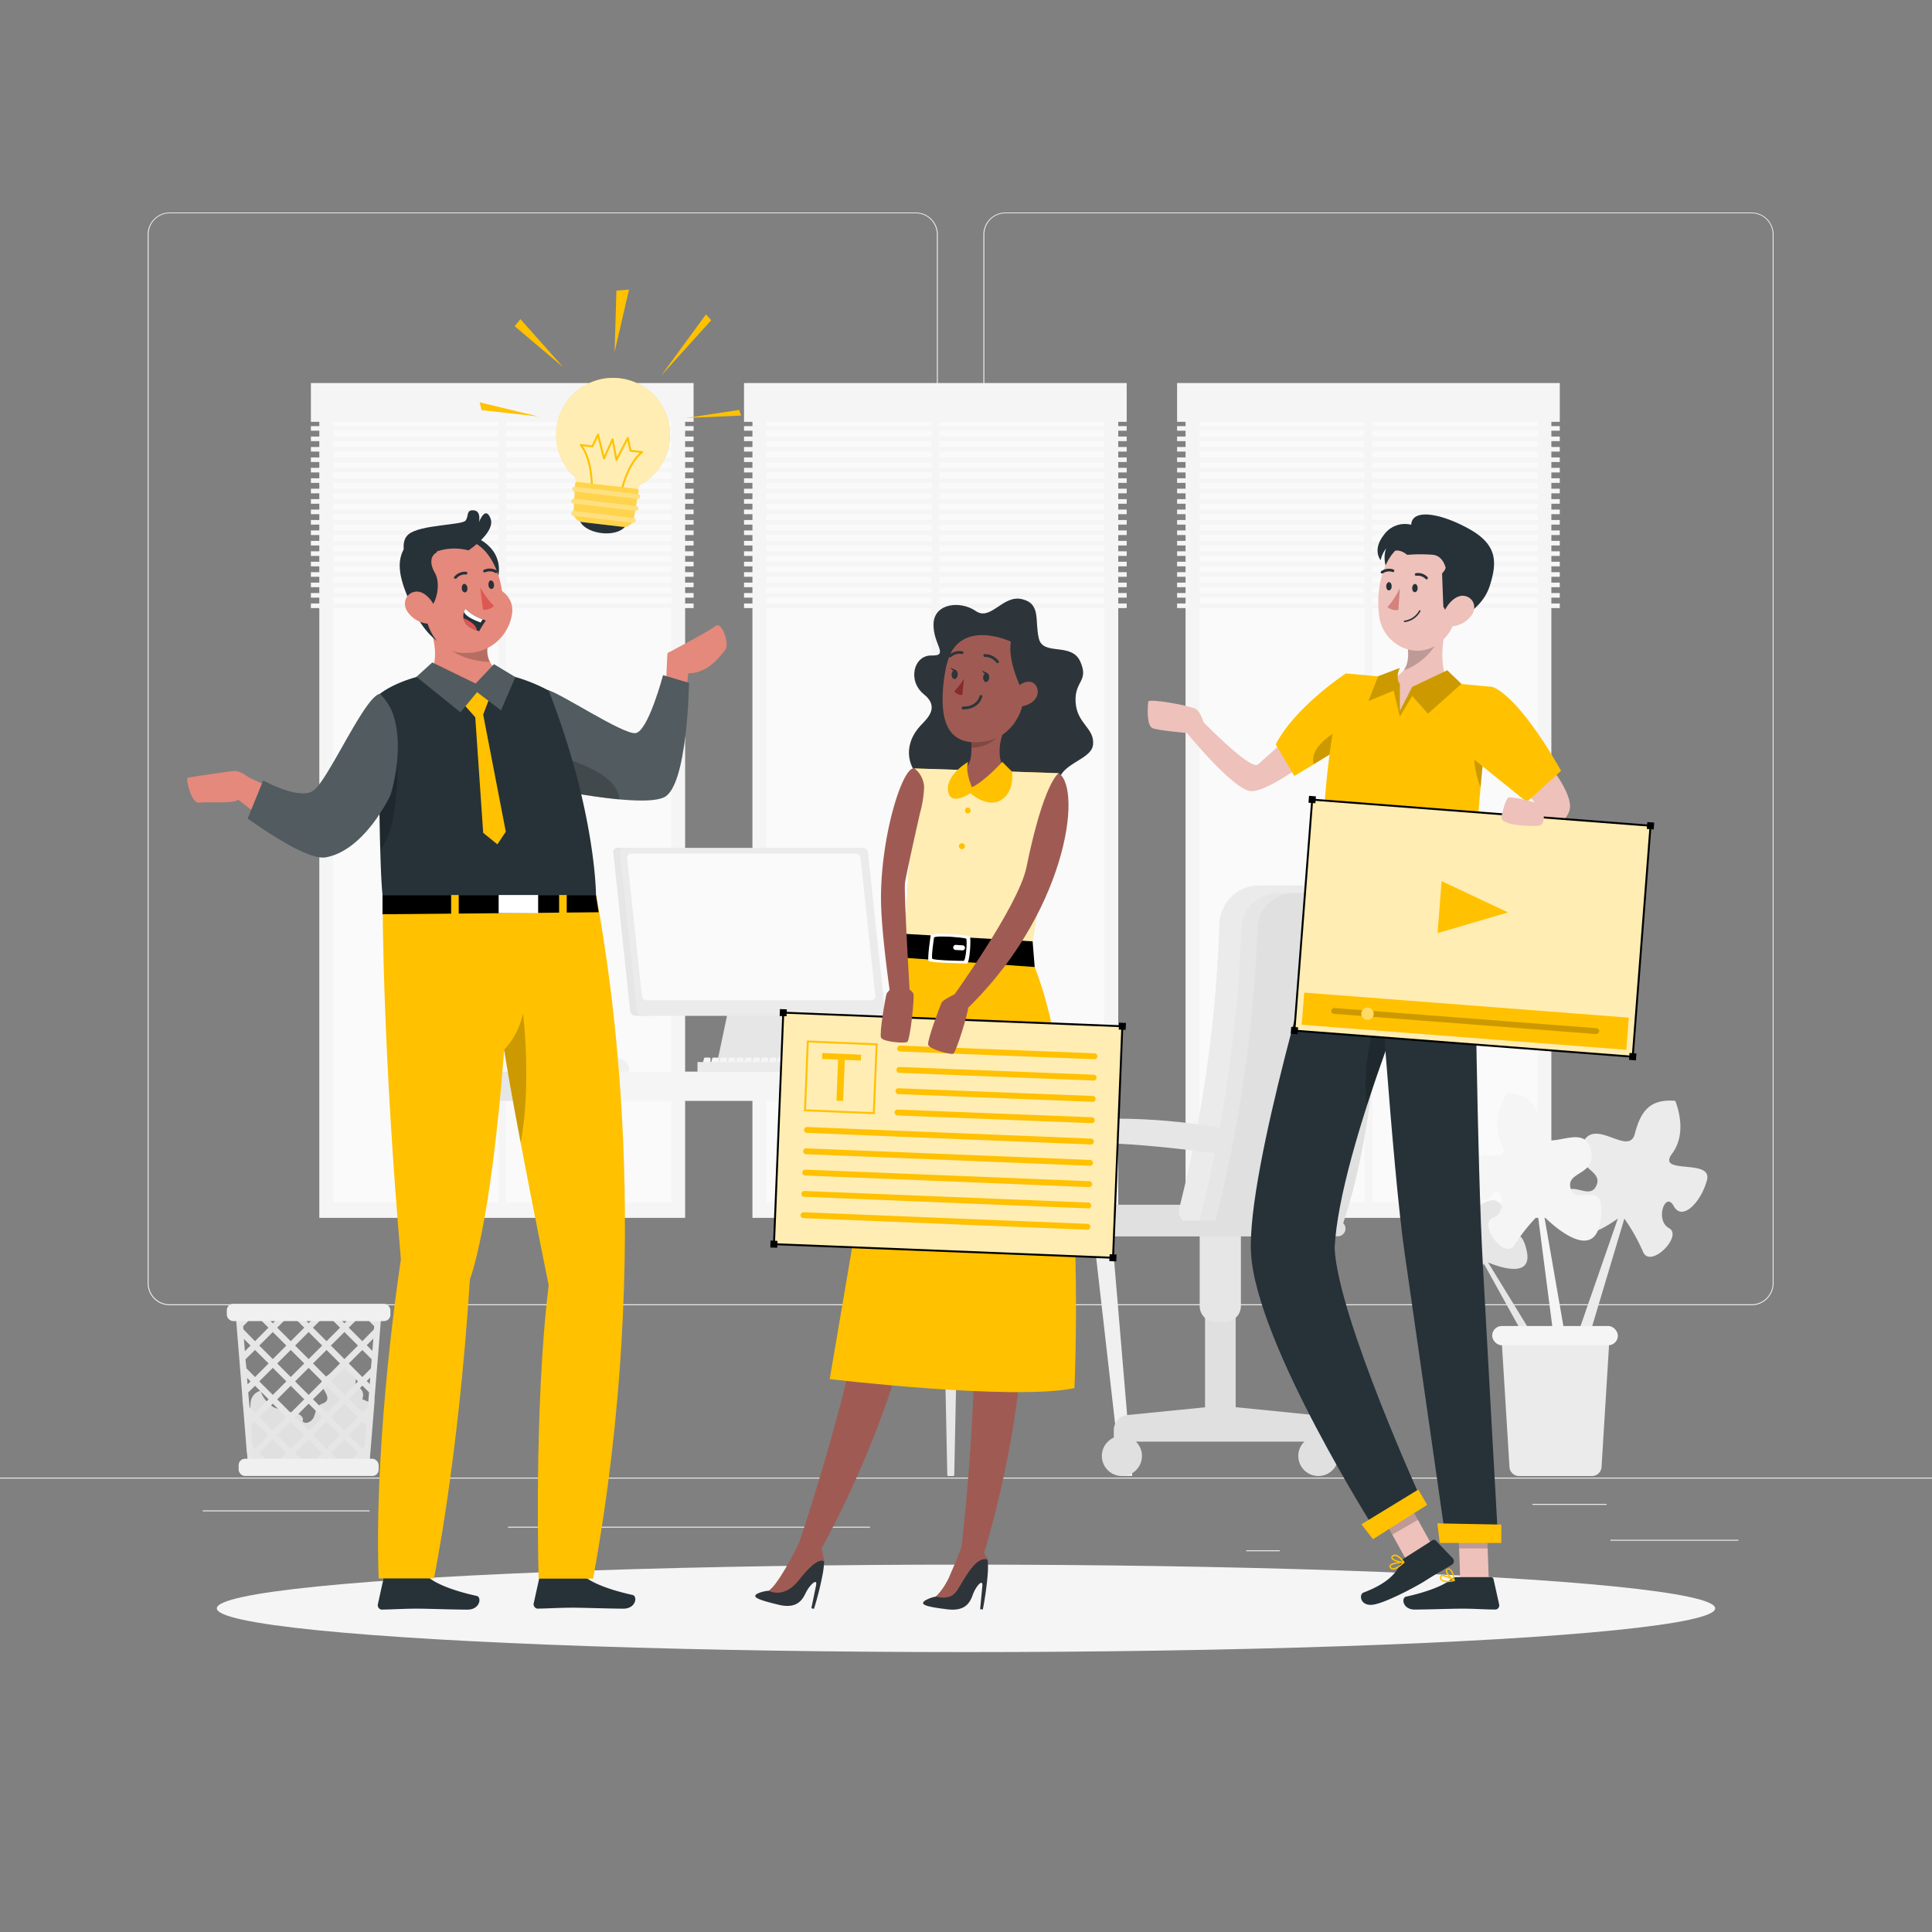 <svg xmlns="http://www.w3.org/2000/svg" viewBox="0 0 500 500"><rect x="0" y="0" width="500" height="500" fill="#808080" stroke="none"/><g id="freepik--background-complete--inject-180"><rect y="382.4" width="500" height="0.25" style="fill:#ebebeb"></rect><rect x="416.78" y="398.49" width="33.12" height="0.25" style="fill:#ebebeb"></rect><rect x="322.53" y="401.21" width="8.69" height="0.25" style="fill:#ebebeb"></rect><rect x="396.59" y="389.21" width="19.19" height="0.25" style="fill:#ebebeb"></rect><rect x="52.46" y="390.89" width="43.19" height="0.25" style="fill:#ebebeb"></rect><rect x="104.56" y="390.89" width="6.33" height="0.25" style="fill:#ebebeb"></rect><rect x="131.47" y="395.11" width="93.68" height="0.25" style="fill:#ebebeb"></rect><path d="M237,337.8H43.91a5.71,5.71,0,0,1-5.7-5.71V60.66A5.71,5.71,0,0,1,43.91,55H237a5.71,5.71,0,0,1,5.71,5.71V332.09A5.71,5.71,0,0,1,237,337.8ZM43.91,55.2a5.46,5.46,0,0,0-5.45,5.46V332.09a5.46,5.46,0,0,0,5.45,5.46H237a5.47,5.47,0,0,0,5.46-5.46V60.66A5.47,5.47,0,0,0,237,55.2Z" style="fill:#ebebeb"></path><path d="M453.31,337.8H260.21a5.72,5.72,0,0,1-5.71-5.71V60.66A5.72,5.72,0,0,1,260.21,55h193.1A5.71,5.71,0,0,1,459,60.66V332.09A5.71,5.71,0,0,1,453.31,337.8ZM260.21,55.2a5.47,5.47,0,0,0-5.46,5.46V332.09a5.47,5.47,0,0,0,5.46,5.46h193.1a5.47,5.47,0,0,0,5.46-5.46V60.66a5.47,5.47,0,0,0-5.46-5.46Z" style="fill:#ebebeb"></path><rect x="82.64" y="101.91" width="94.67" height="213.27" style="fill:#f5f5f5"></rect><rect x="27.34" y="164.78" width="205.27" height="87.53" transform="translate(338.53 78.56) rotate(90)" style="fill:#fafafa"></rect><rect x="128.97" y="104.88" width="2.01" height="208.3" style="fill:#f5f5f5"></rect><rect x="80.46" y="99.13" width="99.04" height="10.04" style="fill:#f5f5f5"></rect><rect x="80.46" y="110.28" width="99.04" height="1.19" style="fill:#f5f5f5"></rect><rect x="80.46" y="112.98" width="99.04" height="1.19" style="fill:#f5f5f5"></rect><rect x="80.46" y="115.68" width="99.04" height="1.19" style="fill:#f5f5f5"></rect><rect x="80.46" y="118.38" width="99.04" height="1.19" style="fill:#f5f5f5"></rect><rect x="80.46" y="121.08" width="99.04" height="1.19" style="fill:#f5f5f5"></rect><rect x="80.46" y="123.78" width="99.04" height="1.19" style="fill:#f5f5f5"></rect><rect x="80.46" y="126.48" width="99.04" height="1.19" style="fill:#f5f5f5"></rect><rect x="80.46" y="129.18" width="99.04" height="1.19" style="fill:#f5f5f5"></rect><rect x="80.46" y="131.88" width="99.04" height="1.19" style="fill:#f5f5f5"></rect><rect x="80.46" y="134.58" width="99.04" height="1.19" style="fill:#f5f5f5"></rect><rect x="80.46" y="137.28" width="99.04" height="1.19" style="fill:#f5f5f5"></rect><rect x="80.46" y="139.98" width="99.04" height="1.19" style="fill:#f5f5f5"></rect><rect x="80.46" y="142.68" width="99.04" height="1.19" style="fill:#f5f5f5"></rect><rect x="80.46" y="145.38" width="99.04" height="1.19" style="fill:#f5f5f5"></rect><rect x="80.46" y="148.08" width="99.04" height="1.19" style="fill:#f5f5f5"></rect><rect x="80.46" y="150.78" width="99.04" height="1.19" style="fill:#f5f5f5"></rect><rect x="80.46" y="153.48" width="99.04" height="1.19" style="fill:#f5f5f5"></rect><rect x="80.46" y="156.18" width="99.04" height="1.19" style="fill:#f5f5f5"></rect><rect x="194.73" y="101.91" width="94.67" height="213.27" style="fill:#f5f5f5"></rect><rect x="139.43" y="164.78" width="205.27" height="87.53" transform="translate(450.61 -33.52) rotate(90)" style="fill:#fafafa"></rect><rect x="241.06" y="104.88" width="2.01" height="208.3" style="fill:#f5f5f5"></rect><rect x="192.55" y="99.13" width="99.04" height="10.04" style="fill:#f5f5f5"></rect><rect x="192.55" y="110.28" width="99.04" height="1.19" style="fill:#f5f5f5"></rect><rect x="192.55" y="112.98" width="99.04" height="1.19" style="fill:#f5f5f5"></rect><rect x="192.55" y="115.68" width="99.04" height="1.19" style="fill:#f5f5f5"></rect><rect x="192.55" y="118.38" width="99.04" height="1.19" style="fill:#f5f5f5"></rect><rect x="192.55" y="121.08" width="99.04" height="1.19" style="fill:#f5f5f5"></rect><rect x="192.55" y="123.78" width="99.04" height="1.19" style="fill:#f5f5f5"></rect><rect x="192.55" y="126.48" width="99.04" height="1.19" style="fill:#f5f5f5"></rect><rect x="192.55" y="129.18" width="99.04" height="1.19" style="fill:#f5f5f5"></rect><rect x="192.55" y="131.88" width="99.04" height="1.19" style="fill:#f5f5f5"></rect><rect x="192.55" y="134.58" width="99.04" height="1.19" style="fill:#f5f5f5"></rect><rect x="192.55" y="137.28" width="99.04" height="1.19" style="fill:#f5f5f5"></rect><rect x="192.55" y="139.98" width="99.04" height="1.19" style="fill:#f5f5f5"></rect><rect x="192.55" y="142.68" width="99.04" height="1.19" style="fill:#f5f5f5"></rect><rect x="192.55" y="145.38" width="99.04" height="1.19" style="fill:#f5f5f5"></rect><rect x="192.55" y="148.08" width="99.04" height="1.19" style="fill:#f5f5f5"></rect><rect x="192.55" y="150.78" width="99.04" height="1.19" style="fill:#f5f5f5"></rect><rect x="192.55" y="153.48" width="99.04" height="1.19" style="fill:#f5f5f5"></rect><rect x="192.55" y="156.18" width="99.04" height="1.19" style="fill:#f5f5f5"></rect><rect x="306.82" y="101.91" width="94.67" height="213.27" style="fill:#f5f5f5"></rect><rect x="251.52" y="164.78" width="205.27" height="87.53" transform="translate(562.7 -145.61) rotate(90)" style="fill:#fafafa"></rect><rect x="353.15" y="104.88" width="2.01" height="208.3" style="fill:#f5f5f5"></rect><rect x="304.63" y="99.13" width="99.04" height="10.04" style="fill:#f5f5f5"></rect><rect x="304.63" y="110.28" width="99.04" height="1.19" style="fill:#f5f5f5"></rect><rect x="304.63" y="112.98" width="99.04" height="1.19" style="fill:#f5f5f5"></rect><rect x="304.63" y="115.68" width="99.04" height="1.19" style="fill:#f5f5f5"></rect><rect x="304.63" y="118.38" width="99.04" height="1.19" style="fill:#f5f5f5"></rect><rect x="304.63" y="121.08" width="99.04" height="1.19" style="fill:#f5f5f5"></rect><rect x="304.63" y="123.78" width="99.04" height="1.19" style="fill:#f5f5f5"></rect><rect x="304.63" y="126.48" width="99.04" height="1.19" style="fill:#f5f5f5"></rect><rect x="304.63" y="129.18" width="99.04" height="1.19" style="fill:#f5f5f5"></rect><rect x="304.63" y="131.88" width="99.04" height="1.19" style="fill:#f5f5f5"></rect><rect x="304.63" y="134.58" width="99.04" height="1.19" style="fill:#f5f5f5"></rect><rect x="304.63" y="137.28" width="99.04" height="1.19" style="fill:#f5f5f5"></rect><rect x="304.63" y="139.98" width="99.04" height="1.19" style="fill:#f5f5f5"></rect><rect x="304.63" y="142.68" width="99.04" height="1.19" style="fill:#f5f5f5"></rect><rect x="304.63" y="145.38" width="99.04" height="1.19" style="fill:#f5f5f5"></rect><rect x="304.63" y="148.08" width="99.04" height="1.19" style="fill:#f5f5f5"></rect><rect x="304.63" y="150.78" width="99.04" height="1.19" style="fill:#f5f5f5"></rect><rect x="304.63" y="153.48" width="99.04" height="1.19" style="fill:#f5f5f5"></rect><rect x="304.63" y="156.18" width="99.04" height="1.19" style="fill:#f5f5f5"></rect><path d="M150.31,277.42h12.47v-.83c0-1.63-1.83-2.93-4-2.84l-4.88.2c-2,.08-3.59,1.33-3.59,2.84Z" style="fill:#f0f0f0"></path><path d="M185,277.84h16.49l2.63-23a1.62,1.62,0,0,0-1.62-1.54H191.45a1.62,1.62,0,0,0-1.61,1.54Z" style="fill:#e6e6e6"></path><path d="M159.82,219.4h4.12l4.63,43.5h-4.12a1.42,1.42,0,0,1-1.37-1.24l-4.36-41A1.09,1.09,0,0,1,159.82,219.4Z" style="fill:#e6e6e6"></path><path d="M166.19,262.9h61.72a1.09,1.09,0,0,0,1.1-1.24l-4.36-41a1.43,1.43,0,0,0-1.37-1.24H161.56a1.09,1.09,0,0,0-1.1,1.24l4.36,41A1.42,1.42,0,0,0,166.19,262.9Z" style="fill:#ebebeb"></path><path d="M167.34,258.88h58.2a1,1,0,0,0,1-1.08L222.7,222a1.24,1.24,0,0,0-1.19-1.08h-58.2a1,1,0,0,0-1,1.08l3.81,35.79A1.23,1.23,0,0,0,167.34,258.88Z" style="fill:#fafafa"></path><rect x="183.49" y="276.05" width="22.08" height="1.79" rx="0.88" transform="translate(389.05 553.9) rotate(180)" style="fill:#e6e6e6"></rect><rect x="105.41" y="277.32" width="50.24" height="7.58" transform="translate(261.07 562.23) rotate(180)" style="fill:#e6e6e6"></rect><path d="M245.42,382h1.25a.3.3,0,0,0,.29-.29l2-96.79h-5.8l2,96.79A.29.29,0,0,0,245.42,382Z" style="fill:#e6e6e6"></path><polygon points="290.13 381.98 293.03 381.98 284.85 284.9 279.06 284.9 290.13 381.98" style="fill:#f0f0f0"></polygon><polygon points="103.45 381.98 103.45 381.98 114.56 284.9 108.76 284.9 100.58 381.98 103.45 381.98" style="fill:#e6e6e6"></polygon><rect x="141.32" y="277.32" width="146.88" height="7.58" transform="translate(429.53 562.23) rotate(180)" style="fill:#f5f5f5"></rect><polygon points="145.91 381.98 149.24 381.98 149.24 381.98 150.47 284.9 144.68 284.9 145.91 381.98" style="fill:#f0f0f0"></polygon><path d="M211.83,276h1.54a.29.29,0,0,0,.29-.29V274a.29.29,0,0,0-.29-.29h-1.11a.29.29,0,0,0-.28.22l-.44,1.62A.3.3,0,0,0,211.83,276Z" style="fill:#f5f5f5"></path><path d="M209.7,276h1.54a.29.29,0,0,0,.29-.29V274a.29.29,0,0,0-.29-.29h-1.1a.3.3,0,0,0-.29.22l-.43,1.62A.29.29,0,0,0,209.7,276Z" style="fill:#f5f5f5"></path><path d="M207.57,276h1.54a.29.29,0,0,0,.3-.29V274a.29.29,0,0,0-.3-.29H208a.31.31,0,0,0-.29.22l-.43,1.62A.29.29,0,0,0,207.57,276Z" style="fill:#f5f5f5"></path><path d="M205.45,276H207a.29.29,0,0,0,.29-.29V274a.29.29,0,0,0-.29-.29h-1.11a.29.29,0,0,0-.28.22l-.44,1.62A.29.29,0,0,0,205.45,276Z" style="fill:#f5f5f5"></path><path d="M203.32,276h1.54a.29.29,0,0,0,.29-.29V274a.29.29,0,0,0-.29-.29h-1.11a.3.3,0,0,0-.28.22l-.43,1.62A.29.29,0,0,0,203.32,276Z" style="fill:#f5f5f5"></path><path d="M201.19,276h1.54a.29.29,0,0,0,.3-.29V274a.29.29,0,0,0-.3-.29h-1.1a.3.3,0,0,0-.29.22l-.43,1.62A.29.29,0,0,0,201.19,276Z" style="fill:#f5f5f5"></path><path d="M199.07,276h1.54a.29.29,0,0,0,.29-.29V274a.29.29,0,0,0-.29-.29H199.5a.29.29,0,0,0-.28.22l-.44,1.62A.29.29,0,0,0,199.07,276Z" style="fill:#f5f5f5"></path><path d="M196.94,276h1.54a.29.29,0,0,0,.29-.29V274a.29.29,0,0,0-.29-.29h-1.11a.29.29,0,0,0-.28.22l-.43,1.62A.29.29,0,0,0,196.94,276Z" style="fill:#f5f5f5"></path><path d="M194.81,276h1.54a.3.3,0,0,0,.3-.29V274a.3.3,0,0,0-.3-.29h-1.1a.3.3,0,0,0-.29.22l-.43,1.62A.29.29,0,0,0,194.81,276Z" style="fill:#f5f5f5"></path><path d="M192.69,276h1.53a.29.29,0,0,0,.3-.29V274a.29.29,0,0,0-.3-.29h-1.1a.29.29,0,0,0-.28.22l-.44,1.62A.29.29,0,0,0,192.69,276Z" style="fill:#f5f5f5"></path><path d="M190.56,276h1.54a.29.29,0,0,0,.29-.29V274a.29.29,0,0,0-.29-.29H191a.29.29,0,0,0-.28.22l-.44,1.62A.3.3,0,0,0,190.56,276Z" style="fill:#f5f5f5"></path><path d="M188.43,276H190a.29.29,0,0,0,.29-.29V274a.29.29,0,0,0-.29-.29h-1.1a.3.3,0,0,0-.29.22l-.43,1.62A.29.29,0,0,0,188.43,276Z" style="fill:#f5f5f5"></path><path d="M186.31,276h1.53a.29.29,0,0,0,.3-.29V274a.29.29,0,0,0-.3-.29h-1.1a.29.29,0,0,0-.28.22l-.44,1.62A.29.29,0,0,0,186.31,276Z" style="fill:#f5f5f5"></path><path d="M184.18,276h1.54a.29.29,0,0,0,.29-.29V274a.29.29,0,0,0-.29-.29h-1.11a.29.29,0,0,0-.28.22l-.44,1.62A.3.3,0,0,0,184.18,276Z" style="fill:#f5f5f5"></path><path d="M182.05,276h1.54a.29.29,0,0,0,.29-.29V274a.29.29,0,0,0-.29-.29h-1.1a.3.3,0,0,0-.29.22l-.43,1.62A.29.29,0,0,0,182.05,276Z" style="fill:#f5f5f5"></path><rect x="180.5" y="274.85" width="34.41" height="2.56" transform="translate(395.42 552.27) rotate(180)" style="fill:#ebebeb"></rect><path d="M279.36,311.84h62.46a0,0,0,0,1,0,0V315a5,5,0,0,1-5,5H284.36a5,5,0,0,1-5-5v-3.12A0,0,0,0,1,279.36,311.84Z" transform="translate(621.18 631.79) rotate(180)" style="fill:#e0e0e0"></path><path d="M339.79,366.18l-20-2V336.09h-7.93v28.12l-20.09,2a3.9,3.9,0,0,0-3.52,3.88v3H343.3v-3A3.9,3.9,0,0,0,339.79,366.18Z" style="fill:#e0e0e0"></path><path d="M295.54,376.79a5.19,5.19,0,1,1-5.19-5.18A5.19,5.19,0,0,1,295.54,376.79Z" style="fill:#e0e0e0"></path><path d="M336,376.79a5.19,5.19,0,1,0,5.19-5.18A5.19,5.19,0,0,0,336,376.79Z" style="fill:#e0e0e0"></path><path d="M310.48,317.08h10.66a0,0,0,0,1,0,0V338a4.13,4.13,0,0,1-4.13,4.13h-2.4a4.13,4.13,0,0,1-4.13-4.13V317.08A0,0,0,0,1,310.48,317.08Z" style="fill:#e6e6e6"></path><path d="M305.27,312.36a345.4,345.4,0,0,0,10.31-73.31,10.29,10.29,0,0,1,10.29-9.9h18.47a10.29,10.29,0,0,1,10.3,10.25c.07,16.82-1.1,51.21-10.59,79.16l-35.14-1.3A3.9,3.9,0,0,1,305.27,312.36Z" style="fill:#ebebeb"></path><path d="M310.24,316.68a363.09,363.09,0,0,0,11.05-76.43,9.49,9.49,0,0,1,9.49-9.13h17a9.51,9.51,0,0,1,9.51,9.45c.06,15.52-1,50.33-9.77,76.11Z" style="fill:#e6e6e6"></path><path d="M317.54,292.16s-20.23-4.09-39.77-2.11S287,317.57,287,317.57h4s-15.22-16.19-14.37-20.22,39.19,1.28,39.19,1.28Z" style="fill:#e6e6e6"></path><path d="M347.55,316.68H314.4a362.82,362.82,0,0,0,11.06-76.43,9.49,9.49,0,0,1,9.49-9.13h12.86a9.5,9.5,0,0,1,9.51,9.46C357.38,256.09,356.3,290.9,347.55,316.68Z" style="fill:#e0e0e0"></path><rect x="277.13" y="315.9" width="71.08" height="4.06" rx="2" transform="translate(625.35 635.85) rotate(-180)" style="fill:#e0e0e0"></rect><path d="M93.73,362.1a2.38,2.38,0,0,0-1.91-3.42,5.15,5.15,0,0,0-1.62-5.59,1.23,1.23,0,0,0-.71-.31,1.32,1.32,0,0,0-.75.34l-4.47,3.21a2.65,2.65,0,0,0-.89.87c-.91,1.77,2.38,4,1,5.5-.39.42-1,.51-1.5.81-1.07.67-1.19,2.13-1.69,3.28s-2.22,2-2.89,1c.49-1.11-1-2.06-2.19-2.2s-2.45-.2-3.11-1.33c-1.71,1.49-5.52-2.66-5.43-4.34a3.3,3.3,0,0,0-2.66,2.73,19.35,19.35,0,0,0-.14,4.17c0,2.71-.92,5.37-.87,8.08,0,2.11.85,4.45,2.78,5.3a7.21,7.21,0,0,0,3,.4l22-.14a3.22,3.22,0,0,0,1.54-.26c1-.51,1.21-1.82,1.3-2.93q.58-7.17,1.18-14.34Z" style="fill:#e0e0e0"></path><path d="M95,338.86H60.89l.28,3.44.2,2.47.52,6.4.3,3.68.39,4.9.17,2.1,0,.63L63,365l.27,3.38.17,2.1.17,2.13.2,2.47L64,376.9l.16,2.1.08.92H95.53l.07-.92.17-2.09.16-1.89.2-2.46.17-2.13.17-2.1.27-3.39.2-2.46,0-.63.17-2.1.4-4.9.3-3.67.51-6.41.2-2.47.28-3.44Zm2,2.26h0l-.65-.66h.71Zm-.16,2.09-.07.83-3,3.06-3.51-3.5,3.14-3.14h.74ZM96,354.13l-2.23,2.24-3.51-3.51,3.51-3.49,2.42,2.42Zm-32.47-2.34h0L66,349.37l3.51,3.49L66,356.37l-2.22-2.24Zm29.11-3.56-3.51,3.5-3.5-3.5,3.5-3.5Zm-5.51-7.77h4l-2,2Zm.86,12.4-3.49,3.51L81,352.86l3.51-3.49ZM76.37,357.5l3.5-3.5,3.5,3.5-3.5,3.5Zm2.37,4.63-3.51,3.51-3.49-3.5,3.5-3.5Zm5.77-3.49,3.49,3.5-3.49,3.5L81,362.13Zm-4.64-6.91-3.5-3.5,3.5-3.5,3.5,3.5Zm-1.13,1.13-3.5,3.51-3.5-3.51,3.5-3.49Zm-8.14-1.13-3.5-3.5,3.5-3.5,3.5,3.5Zm0,2.27,3.5,3.5L70.6,361l-3.5-3.5Zm3.5,12.77-3.5,3.5-3.5-3.5,3.5-3.5Zm1.13,1.13,3.51,3.51-3.5,3.5-3.5-3.5Zm1.14-1.13,3.5-3.5,3.5,3.5-3.5,3.5Zm8.14,1.13L88,371.41l-3.49,3.5L81,371.41Zm4.63,4.64,3.51,3.5-2.27,2.27H87.91L85.64,376Zm-3.5-5.77,3.5-3.5,3.51,3.5-3.51,3.5Zm0-9.27,3.5-3.5,3.51,3.5L89.14,361ZM88,343.6l-3.49,3.5L81,343.6l3.14-3.14h.74Zm-8.13-1.14-2-2h4Zm-1.13,1.14-3.5,3.5-3.5-3.5,3.13-3.14h.74Zm-6.14-3.14-2,2-2-2Zm-6.27,0,3.14,3.14L66,347.1l-3-3.06-.07-.83,2.75-2.75Zm-3,0-.65.65h0l0-.65Zm-.21,6.05,1.71,1.72-1.46,1.46Zm.95,11.75-.13-1.66h0l.89.9-.76.76Zm.17,2.11L66,358.64l3.51,3.5L66,365.64l-1.41-1.42Zm.52,6.48v-.16l.08.08-.07.08Zm.61,7.46-.44-5.37,1-1,3.51,3.51L66,374.9l-.59-.59Zm.32,4-.06-.8.33-.34,1.14,1.14ZM67.1,376l3.5-3.5,3.5,3.5-2.27,2.27H69.36Zm7,2.27,1.14-1.14,1.14,1.14Zm4.54,0L76.37,376l3.5-3.5,3.5,3.5-2.26,2.27Zm4.73,0,1.14-1.14,1.14,1.14Zm10.68,0H92.64l1.14-1.14.33.34Zm.33-4-.6.59-3.51-3.49,3.51-3.51,1,1Zm.62-7.62,0,.16-.07-.08.09-.08Zm.2-2.47-1.42,1.42-3.51-3.5,3.51-3.5,1.73,1.73Zm.48-6-.77-.77.9-.9Zm.95-11.76-.26,3.19-1.46-1.47,1.72-1.72Z" style="fill:#e6e6e6"></path><rect x="58.7" y="337.43" width="42.34" height="4.46" rx="1.64" transform="translate(159.74 679.32) rotate(180)" style="fill:#f0f0f0"></rect><rect x="61.76" y="377.52" width="36.23" height="4.46" rx="1.64" style="fill:#f0f0f0"></rect><path d="M408.06,346l10.64-30.64S404,326.32,404.05,314.2s6.72-2.7,9-7.18-6.54-4.43-3.44-11.22,11.92,3.64,13.48-2.37,4-9.07,10.46-8.53c0,0,3.47,7.91-.79,13.62s10.52,1.14,9,6.89-6.43,10.77-8.6,6.72-4.93,3.71-1.22,5.71-4.85,10.66-6.73,6.12a47.45,47.45,0,0,0-4.83-8.58l-9.8,32.78Z" style="fill:#ebebeb"></path><path d="M397.11,346.3l-12-19.59s11.86,5.33,10-3-5.06-.86-7.32-3.61,3.85-4.05.68-8.28-7.69,4.32-9.68.4-4.17-5.67-8.53-4.33c0,0-1.2,6,2.6,9.31s-7.1,2.38-5.19,6.13,6.07,6.48,7,3.35,4,1.82,1.71,3.77,5,6.64,5.58,3.21a33.84,33.84,0,0,1,2.05-6.66l11.73,21.2Z" style="fill:#e6e6e6"></path><path d="M405.18,346.49l-5.49-31.56s12.64,13,14.47,1.17-6.12-3.71-7.64-8.44,7.08-3.28,5.13-10.39-12.19,1.65-12.75-4.46-2.5-9.49-8.84-10c0,0-4.65,7.16-1.41,13.41s-10.44-.57-9.89,5.28,4.56,11.52,7.32,7.92,4.22,4.4.28,5.76,3,11.16,5.59,7a47.22,47.22,0,0,1,6.07-7.6l4.34,33.52Z" style="fill:#f5f5f5"></path><path d="M412,382H393.14a2.5,2.5,0,0,1-2.49-2.34l-2-32.5a2.49,2.49,0,0,1,2.49-2.64H414a2.49,2.49,0,0,1,2.48,2.64l-2,32.5A2.5,2.5,0,0,1,412,382Z" style="fill:#ebebeb"></path><rect x="386.18" y="343.17" width="32.52" height="4.99" rx="2.48" style="fill:#f5f5f5"></rect></g><g id="freepik--Shadow--inject-180"><ellipse id="freepik--path--inject-180" cx="250" cy="416.24" rx="193.89" ry="11.32" style="fill:#f5f5f5"></ellipse></g><g id="freepik--light-bulb--inject-180"><path d="M173.28,114.24a14.72,14.72,0,1,0-24.42,9.26l.46,1.73,2.42.29,10.64,1.24,2.43.29.84-1.59A14.67,14.67,0,0,0,173.28,114.24Z" style="fill:#FFC100"></path><path d="M173.28,114.24a14.72,14.72,0,1,0-24.42,9.26l.46,1.73,2.42.29,10.64,1.24,2.43.29.84-1.59A14.67,14.67,0,0,0,173.28,114.24Z" style="fill:#fff;opacity:0.7"></path><path d="M160.9,126.82s1.53-6.95,5.28-9.82l-3-.35-.71-3.31L159.53,119l-1-5.33-2.22,5-1.55-6.2-1.46,3.06-3-.35c3,3.65,2.87,10.76,2.87,10.76" style="fill:none;stroke:#FFC100;stroke-linecap:round;stroke-linejoin:round;stroke-width:0.5px"></path><path d="M162.22,135.23c-.22,1.9-3.15,3.13-6.54,2.73s-6-2.26-5.73-4.17,3.15-3.12,6.54-2.73S162.44,133.32,162.22,135.23Z" style="fill:#263238"></path><path d="M161.15,136.34l-10.42-1.22a2.57,2.57,0,0,1-2.28-2.71l.41-7.22a.5.5,0,0,1,.55-.46l15.42,1.81a.49.49,0,0,1,.43.57L164,134.23A2.57,2.57,0,0,1,161.15,136.34Z" style="fill:#FFC100"></path><path d="M161.15,136.34l-10.42-1.22a2.57,2.57,0,0,1-2.28-2.71l.41-7.22a.5.5,0,0,1,.55-.46l15.42,1.81a.49.49,0,0,1,.43.57L164,134.23A2.57,2.57,0,0,1,161.15,136.34Z" style="fill:#fff;opacity:0.3"></path><path d="M148.69,127.23l16.27,1.9a.65.65,0,0,0,.15-1.29l-16.27-1.9a.65.65,0,0,0-.15,1.29Z" style="fill:#FFC100"></path><path d="M164.57,130.92l-15.92-1.86a.65.65,0,1,0-.15,1.29l15.92,1.86a.64.64,0,0,0,.72-.57A.64.64,0,0,0,164.57,130.92Z" style="fill:#FFC100"></path><path d="M163.91,134l-15.32-1.79a.65.65,0,0,0-.72.57.66.66,0,0,0,.57.73l15.32,1.79a.66.66,0,0,0,.72-.57A.67.67,0,0,0,163.91,134Z" style="fill:#FFC100"></path><g style="opacity:0.5"><path d="M148.69,127.23l16.27,1.9a.65.65,0,0,0,.15-1.29l-16.27-1.9a.65.65,0,0,0-.15,1.29Z" style="fill:#fff"></path><path d="M164.57,130.92l-15.92-1.86a.65.65,0,1,0-.15,1.29l15.92,1.86a.64.64,0,0,0,.72-.57A.64.64,0,0,0,164.57,130.92Z" style="fill:#fff"></path><path d="M163.91,134l-15.32-1.79a.65.65,0,0,0-.72.57.66.66,0,0,0,.57.73l15.32,1.79a.66.66,0,0,0,.72-.57A.67.67,0,0,0,163.91,134Z" style="fill:#fff"></path></g><polygon points="159.06 91.08 159.53 75.2 162.79 74.95 159.06 91.08" style="fill:#FFC100"></polygon><polygon points="171.07 97.26 182.71 81.36 184.06 82.88 171.07 97.26" style="fill:#FFC100"></polygon><polygon points="177.38 108.19 191.31 106.09 191.8 107.55 177.38 108.19" style="fill:#FFC100"></polygon><polygon points="145.77 95.05 134.69 82.59 133.19 84.42 145.77 95.05" style="fill:#FFC100"></polygon><polygon points="139.29 107.78 124.13 104.12 124.63 106.14 139.29 107.78" style="fill:#FFC100"></polygon></g><g id="freepik--character-3--inject-180"><g id="freepik--group--inject-180"><path d="M338.2,186.49l-12.63,11.35c-2,1.77-15.53-12.39-15.53-12.39l-3.72,3.22S319,204.4,323.7,204.74s17.76-10,17.76-10Z" style="fill:#eec1bb"></path><path d="M330.16,192.65l4.81,8.17,5-3,8.36-5.12V174.26S335.19,182.87,330.16,192.65Z" style="fill:#FFC100"></path><path d="M340,197.77l8.36-5.12v-.12c-.58-2.22-1.07-4-1.07-4S338.55,192.68,340,197.77Z" style="opacity:0.2;isolation:isolate"></path><path d="M400.08,196.8s7.09,8.48,6.17,12.64-7.15,6.5-7.15,6.5L392,215.3s6-4.31,6-5.86-4.45-5.75-4.45-5.75Z" style="fill:#eec1bb"></path><path d="M342.24,238.64l39.4,2.76a371.62,371.62,0,0,1,1.53-37.65q.33-3.62.66-6.84c1.23-11.61,2.49-19.15,2.49-19.15l-.12,0-37.89-3.48C340.41,201.27,342.24,238.64,342.24,238.64Z" style="fill:#FFC100"></path><polygon points="370.82 400.33 364.18 404.15 356.21 389.7 362.85 385.88 370.82 400.33" style="fill:#eec1bb"></polygon><path d="M363.37,403.3l7.38-4.7a.62.62,0,0,1,.8.07L376,403.3a1.1,1.1,0,0,1-.12,1.56l-.19.13c-2.57,1.58-4,2.29-7.18,4.33-2,1.25-10.34,5.75-13.43,6s-3.44-2.71-2.18-3.18c6.35-2.37,8.82-5.39,9.63-7.77A2.05,2.05,0,0,1,363.37,403.3Z" style="fill:#263238"></path><polygon points="362.85 385.88 356.21 389.7 360.32 397.15 366.97 393.33 362.85 385.88" style="opacity:0.2;isolation:isolate"></polygon><path d="M342.25,238.65s-19.69,64.23-18.49,85.65c1.3,23.49,32.88,72.9,32.88,72.9l11.9-7.52S346.24,341,345.4,323c1.23-26.08,25.37-82.29,25.37-82.29Z" style="fill:#263238"></path><path d="M361.56,256.12c-6.57,4-9.18,21.18-7.79,29.89,3.56-11,7.62-21.9,10.87-30.24A3.1,3.1,0,0,0,361.56,256.12Z" style="opacity:0.2;isolation:isolate"></path><polygon points="355.32 398.35 369.35 389.46 367.05 385.5 352.34 394.48 355.32 398.35" style="fill:#FFC100"></polygon><path d="M361.85,405.73a2.42,2.42,0,0,1-1.44.48.93.93,0,0,1-.76-.56.55.55,0,0,1,0-.58c.52-.81,3.32-.94,3.64-.94a.14.14,0,0,1,.15.1.17.17,0,0,1,0,.19A10.15,10.15,0,0,1,361.85,405.73Zm-1.71-.66a.59.59,0,0,0-.18.17.2.2,0,0,0,0,.23.6.6,0,0,0,.51.39,3.89,3.89,0,0,0,2.37-1.35A7.58,7.58,0,0,0,360.14,405.07Z" style="fill:#FFC100"></path><path d="M363.39,404.46h-.09c-.87.09-3-.44-3.22-1.21a.6.6,0,0,1,.27-.69,1,1,0,0,1,.76-.23c1.1.1,2.29,1.78,2.33,1.88a.15.15,0,0,1,0,.18A.18.18,0,0,1,363.39,404.46Zm-2.77-1.65-.06.05c-.19.15-.15.24-.14.29.15.45,1.58.94,2.52,1-.38-.47-1.19-1.37-1.88-1.43a.67.67,0,0,0-.44.1Z" style="fill:#FFC100"></path><polygon points="385.3 409.02 377.91 409.02 377.3 391.91 384.7 391.91 385.3 409.02" style="fill:#eec1bb"></polygon><path d="M376.89,408.16h9a.67.67,0,0,1,.63.51l1.46,6.58a1.09,1.09,0,0,1-.84,1.29,1,1,0,0,1-.24,0c-2.91,0-5-.22-8.67-.22-2.24,0-9,.23-12.12.23s-3.5-3.06-2.23-3.34c5.69-1.24,10-3,11.8-4.6A1.83,1.83,0,0,1,376.89,408.16Z" style="fill:#263238"></path><polygon points="384.7 391.92 377.3 391.92 377.62 400.74 385.01 400.74 384.7 391.92" style="opacity:0.2;isolation:isolate"></polygon><path d="M375.36,177.1c-1.6,1.45-9.89,2.39-9.89,2.39l-3.19,4.81-1.51-6.85s-2.75-.65-2.17-1.51a6.84,6.84,0,0,0,4.68-2.48c1.4-1.91,1.3-4.58.85-7.18,0,0,0-.07,0-.1h0l6.45-4.76,4.44-3.3C373.58,163.44,371.83,173.24,375.36,177.1Z" style="fill:#eec1bb"></path><path d="M373.2,162.7c-1.37,6.25-7,9.88-9.92,10.76,1.4-1.91,1.3-4.58.85-7.18a.37.37,0,0,0,0-.11l6.45-4.76C370.72,162.38,373.4,161.74,373.2,162.7Z" style="opacity:0.2;isolation:isolate"></path><path d="M356.22,239.62s4.18,63.26,7.3,84.68c3.41,23.49,10.71,74.73,10.71,74.73h13.51s-2.76-49-4-72.13c-1.47-26.31-2.06-85.5-2.06-85.5Z" style="fill:#263238"></path><polygon points="372.6 399.32 388.54 399.32 388.54 394.56 372 394.25 372.6 399.32" style="fill:#FFC100"></polygon><path d="M365.22,135.81a6.64,6.64,0,0,0-7.07,2.62c-3.11,3.94-.83,6.56-.83,6.56a6.92,6.92,0,0,1,1.43-3.06s-1.82,4,2.12,8.73,15.54,10.15,15.54,10.15,7.06-2.77,9.1-9.08,2-10.8-5.39-14.89S365.42,131.57,365.22,135.81Z" style="fill:#263238"></path><path d="M378.1,151c-.83,6.43-1.09,10.53-3.88,13.79A10.94,10.94,0,0,1,373,166c-5.94,5.26-14.71,1.28-16-6.13a23.65,23.65,0,0,1-.3-4.07c0-6.31,2.31-13.82,8.29-15.78a10,10,0,0,1,13.08,11Z" style="fill:#eec1bb"></path><path d="M366.88,152.26c0,.59-.38,1.05-.78,1s-.67-.54-.63-1.13.4-1.05.78-1S366.92,151.65,366.88,152.26Z" style="fill:#263238"></path><path d="M360.16,151.79c0,.59-.39,1.05-.78,1s-.66-.54-.63-1.13.4-1.05.78-1S360.2,151.22,360.16,151.79Z" style="fill:#263238"></path><path d="M362.28,152.23a21.09,21.09,0,0,1-3.2,4.88,3.47,3.47,0,0,0,2.82.74Z" style="fill:#d4827d"></path><path d="M369.32,149.94a.39.39,0,0,1-.36-.09,2.81,2.81,0,0,0-2.38-.84.34.34,0,0,1-.41-.27.35.35,0,0,1,.26-.41h0a3.46,3.46,0,0,1,3,1,.35.35,0,0,1,0,.49h0Z" style="fill:#263238"></path><path d="M363.53,161h0a5.36,5.36,0,0,0,4.08-2.81.18.18,0,0,0-.09-.24.17.17,0,0,0-.24.08h0a5.15,5.15,0,0,1-3.8,2.59.17.17,0,0,0-.16.19v0a.18.18,0,0,0,.2.16Z" style="fill:#263238"></path><path d="M357.57,148.39a.35.35,0,0,1-.19-.1.34.34,0,0,1,.09-.48h0a3.47,3.47,0,0,1,3.17-.42.36.36,0,0,1,.18.46h0a.36.36,0,0,1-.46.18h0a2.81,2.81,0,0,0-2.5.37A.39.39,0,0,1,357.57,148.39Z" style="fill:#263238"></path><path d="M360.77,142.6c1.7-.56,3.41,1,3.41,1a39.71,39.71,0,0,1,6.84,0c2.23.38,2.88,2.61,3.07,3.16s-.88,1.64-.88,1.64.24,6.73.33,8.59l2.75,5A30.35,30.35,0,0,0,381.06,146c.09-9.57-18.78-9.11-18.78-9.11Z" style="fill:#263238"></path><path d="M380.83,159.26a7,7,0,0,1-4.54,2.77c-2.42.35-3.32-1.88-2.4-4,.84-1.87,3.1-4.39,5.4-3.75S382.15,157.42,380.83,159.26Z" style="fill:#eec1bb"></path><path d="M374.45,409.46a2.15,2.15,0,0,1-1.42-.38,1,1,0,0,1-.37-.93.52.52,0,0,1,.3-.49c.82-.43,3.2,1,3.47,1.21a.16.16,0,0,1,.08.17.18.18,0,0,1-.13.15A9,9,0,0,1,374.45,409.46Zm-1.1-1.53a.37.37,0,0,0-.23.05c-.05,0-.1.06-.11.2a.74.74,0,0,0,.23.63,3.52,3.52,0,0,0,2.63.13A7.18,7.18,0,0,0,373.35,407.93Z" style="fill:#FFC100"></path><path d="M376.33,409.2h-.08c-.76-.42-2.24-2-2.09-2.82a.58.58,0,0,1,.57-.46.94.94,0,0,1,.74.22c.85.7,1,2.82,1,2.93a.21.21,0,0,1-.08.16A.17.17,0,0,1,376.33,409.2Zm-1.48-3h-.09c-.22,0-.24.13-.25.18-.09.48.85,1.71,1.61,2.28a4.14,4.14,0,0,0-.88-2.31A.58.58,0,0,0,374.85,406.2Z" style="fill:#FFC100"></path><path d="M307.53,189.74s-7.53-.65-9.22-1.27-1.27-6-1.15-6.89,10.54,1,12.17,1.82,2.53,4.79,2.53,4.79Z" style="fill:#eec1bb"></path><rect x="337.15" y="210.24" width="87.82" height="59.96" transform="translate(19.61 -28.6) rotate(4.41)" style="fill:#FFC100"></rect><rect x="337.15" y="210.24" width="87.82" height="59.96" transform="translate(19.61 -28.6) rotate(4.41)" style="fill:#fff;opacity:0.7;isolation:isolate"></rect><rect x="337.15" y="210.24" width="87.82" height="59.96" transform="translate(19.61 -28.6) rotate(4.41)" style="fill:none;stroke:#000;stroke-miterlimit:10;stroke-width:0.5px"></rect><rect x="338.69" y="206.05" width="1.79" height="1.79" transform="translate(16.93 -25.52) rotate(4.41)"></rect><rect x="334.08" y="265.83" width="1.79" height="1.79" transform="translate(21.52 -24.99) rotate(4.41)"></rect><rect x="421.63" y="272.59" width="1.79" height="1.79" transform="translate(22.3 -31.7) rotate(4.41)"></rect><rect x="426.25" y="212.81" width="1.79" height="1.79" transform="translate(17.7 -32.21) rotate(4.41)"></rect><rect x="337.07" y="260.13" width="84.25" height="8.34" transform="translate(21.46 -28.39) rotate(4.41)" style="fill:#FFC100"></rect><path d="M413.05,267.61l-67.81-5.23a.76.76,0,0,1-.7-.81h0a.76.76,0,0,1,.82-.7l67.8,5.23a.76.76,0,0,1,.7.81h0A.76.76,0,0,1,413.05,267.61Z" style="opacity:0.2;isolation:isolate"></path><polygon points="372.05 241.48 373.09 228.04 390.28 236.13 372.05 241.48" style="fill:#FFC100"></polygon><path d="M355.5,262.47a1.6,1.6,0,1,1-1.47-1.72A1.61,1.61,0,0,1,355.5,262.47Z" style="fill:#FFC100"></path><path d="M355.5,262.47a1.6,1.6,0,1,1-1.47-1.72A1.61,1.61,0,0,1,355.5,262.47Z" style="fill:#fff;opacity:0.4;isolation:isolate"></path><path d="M374.55,173.46l-9.08,4.31L362.28,184v-7s-1.29-1.4,0-4.14L356.67,175l-2.53,6.44,6.54-2.73,1.6,6.72,3.19-5.32,4.09,4.59,8.65-7.72Z" style="fill:#FFC100"></path><path d="M374.55,173.46l-9.08,4.31L362.28,184v-7s-1.29-1.4,0-4.14L356.67,175l-2.53,6.44,6.54-2.73,1.6,6.72,3.19-5.32,4.09,4.59,8.65-7.72Z" style="opacity:0.2;isolation:isolate"></path><path d="M381.53,196.57a23.32,23.32,0,0,0,1.64,7.18q.33-3.62.66-6.84Z" style="opacity:0.2;isolation:isolate"></path><path d="M386.32,177.77C394,181.12,404,199.48,404,199.48l-8.86,8.07-13.65-11Z" style="fill:#FFC100"></path><path d="M388.58,211.36s1-4.9,1.95-5,8.2,1.18,8.65,2.52.83,4.63-1,4.82S388,213.7,388.58,211.36Z" style="fill:#eec1bb"></path></g></g><g id="freepik--character-2--inject-180"><path d="M238.11,187.92c1.54-1.71,5.34-4.73,1-8.23s-2.65-10.18,2-10.05.3-2.89.49-8.23,7-6,10.91-3.29,7-4.28,12-3.06,3.22,5.6,4.35,10.2,8.47.82,10.74,6-1.59,4.88-1.23,10.5,4.95,6.64,4.51,10.95-9.65,4.76-9,11.09-3.21,11.36-8.38,8.74-4.15,5.56-11,3.76-7.88-6.73-8-11.59-4.83-1.18-7.95-3.25S233.18,193.42,238.11,187.92Z" style="fill:#2e353a"></path><polygon points="234.22 241.68 236.68 198.87 274 200.1 267.1 244.53 234.22 241.68" style="fill:#FFC100"></polygon><polygon points="234.22 241.68 236.68 198.87 274 200.1 267.1 244.53 234.22 241.68" style="fill:#fff;opacity:0.7;isolation:isolate"></polygon><path d="M237.76,251.13s-10.18,54.27-12.9,76.55c-3.55,29.07-18.06,71.6-18.06,71.6l5.8,1.5s20.46-36.14,24.45-68.65C253.31,298.89,254.62,258,254.62,258Z" style="fill:#9f5b53"></path><path d="M196,412.44a8.35,8.35,0,0,1,3-.76h0s3.57-2.1,7.11-10.26l4,0a3.28,3.28,0,0,1,3.06,2.18,2.15,2.15,0,0,1,.11.55,22.88,22.88,0,0,1-.3,2.87,79.29,79.29,0,0,1-2.33,9.36l-.67-.17,1.22-5.94c.41-2-1.71-.07-2.69,2s-2.49,4.08-6.88,3.07C196.45,414.09,194.38,413.36,196,412.44Z" style="fill:#2e353a"></path><path d="M248.34,250.26s1.26,55.21,3.21,77.57c2.54,29.18-2.86,73.79-2.86,73.79l6,.26s12.55-39.59,9.73-72.23c9-35.87,1.85-76.18,1.85-76.18Z" style="fill:#9f5b53"></path><path d="M239.36,414.25a8.55,8.55,0,0,1,2.89-1.07h0s3.32-2.48,5.95-11l4-.45a3.28,3.28,0,0,1,3.28,1.84,2,2,0,0,1,.17.54,23.06,23.06,0,0,1,0,2.88,80.35,80.35,0,0,1-1.3,9.55l-.69-.09.57-6c.19-2.05-1.71.12-2.46,2.25s-2,4.32-6.51,3.8C240,415.85,237.87,415.34,239.36,414.25Z" style="fill:#2e353a"></path><path d="M251.14,204.66c7.64-1,9.94-4.24,9.94-4.24-4.85-4.57-.82-12.5-.82-12.5l-9.2,1.72a28.05,28.05,0,0,1,.36,3.87c.07,5.58-2.46,5.64-2.46,5.64C247.35,202.17,251.14,204.66,251.14,204.66Z" style="fill:#9f5b53"></path><path d="M251.06,189.64a28.05,28.05,0,0,1,.36,3.87c6.21,0,8.84-5.59,8.84-5.59Z" style="opacity:0.2;isolation:isolate"></path><path d="M256.14,163.91c-8-.44-10.8,3.7-11.84,11.91-1.3,10.26.59,17.7,10.71,16.05C268.75,189.63,269.42,164.64,256.14,163.91Z" style="fill:#9f5b53"></path><path d="M249.49,175.66a16.74,16.74,0,0,1-2.51,3.19,2.22,2.22,0,0,0,2.06,1Z" style="fill:#892b29"></path><path d="M254.42,175.27c0,.66.27,1.22.7,1.25s.84-.47.89-1.12-.26-1.22-.7-1.25S254.48,174.62,254.42,175.27Z" style="fill:#2e353a"></path><path d="M255.49,174.19l-1.38-.67S254.72,174.78,255.49,174.19Z" style="fill:#2e353a"></path><path d="M246.28,174.5c-.05.65.26,1.21.7,1.25s.83-.47.88-1.13-.26-1.21-.7-1.25S246.33,173.84,246.28,174.5Z" style="fill:#2e353a"></path><path d="M247.34,173.42l-1.38-.67S246.58,174,247.34,173.42Z" style="fill:#2e353a"></path><path d="M254.86,169.64a4.19,4.19,0,0,1,3.3,1.63" style="fill:none;stroke:#2e353a;stroke-linecap:round;stroke-linejoin:round;stroke-width:0.725px"></path><path d="M249,168.9a3.71,3.71,0,0,0-3.14.88" style="fill:none;stroke:#2e353a;stroke-linecap:round;stroke-linejoin:round;stroke-width:0.725px"></path><path d="M264.14,177.87s-3.38-6.78-2.53-11.82c0,0-15.49-7.34-17.16,8.7,0,0-.76-14.37,13-13.93s12.61,20.54,5.18,26.15C262.63,187,266.23,182.1,264.14,177.87Z" style="fill:#2e353a"></path><path d="M262.75,179.48a3.5,3.5,0,0,1,3.95-3c2.46.4,3.36,5.55-2.87,6.44C262.94,183.06,262.49,182.17,262.75,179.48Z" style="fill:#9f5b53"></path><path d="M253.86,180.23s-.6,3-4.64,3" style="fill:none;stroke:#2e353a;stroke-linecap:round;stroke-linejoin:round;stroke-width:0.725px"></path><path d="M234.28,242.07,214.73,356.91s47.3,5.64,63.34,2.34c0,0,3.93-82.19-12.81-114.62Z" style="fill:#FFC100"></path><path d="M206.8,399.28s-5,10.39-7.83,12.4c0,0,3.83,2.28,7.83-2.8,5.16-6.58,6.42-4.75,6.42-4.75a18.78,18.78,0,0,0-.62-3.35C211.82,398.66,206.8,399.28,206.8,399.28Z" style="fill:#9f5b53"></path><path d="M249.29,399.2s-1.41,3.84-3.28,8.07a18.36,18.36,0,0,1-3.76,5.91s3.26,1.06,5-1,4.78-9.44,8.16-8.59a7.91,7.91,0,0,0-.76-1.72C254.17,401.05,249.29,399.2,249.29,399.2Z" style="fill:#9f5b53"></path><polygon points="234.22 241.68 233.3 247.82 267.78 250.26 267.24 243.62 234.22 241.68"></polygon><path d="M251,242.38c-.37-.4-9.39-1.12-10.13-.39,0,0-.93,6.1-.56,6.67s9.07.64,9.88.7S251.35,242.78,251,242.38Zm-1.62,6.29c-.66,0-7.81-.1-8.11-.57s.46-5.48.46-5.48c.61-.6,8,0,8.32.32S250,248.72,249.36,248.67Z" style="fill:#fff"></path><path d="M249.17,244.66l-1.78-.12a.64.64,0,0,0-.69.55v0a.65.65,0,0,0,.61.76l1.79.1a.66.66,0,0,0,.08-1.31Z" style="fill:#fff"></path><path d="M274,200.1c6.27,4.08,1.91,36.89-24.78,62l-2.95-3.68s17.31-23.93,19.35-33.89C270.21,202.1,274,200.1,274,200.1Z" style="fill:#9f5b53"></path><path d="M236.68,198.87c-3-.81-8.68,17.12-8.68,33.56,0,9.25,2.71,27.07,2.71,27.07l4.72-3s-1.55-25.73-1.21-28.1,3.85-17.89,3.85-17.89a29,29,0,0,0,1.09-6.78A6.51,6.51,0,0,0,236.68,198.87Z" style="fill:#9f5b53"></path><rect x="201.46" y="263.82" width="87.82" height="59.96" transform="translate(12 -9.62) rotate(2.3)" style="fill:#FFC100"></rect><rect x="201.46" y="263.82" width="87.82" height="59.96" transform="translate(12 -9.62) rotate(2.3)" style="fill:#fff;opacity:0.7;isolation:isolate"></rect><rect x="201.46" y="263.82" width="87.82" height="59.96" transform="translate(12 -9.62) rotate(2.3)" style="fill:none;stroke:#000;stroke-miterlimit:10;stroke-width:0.5px"></rect><rect x="201.8" y="261.19" width="1.79" height="1.79" transform="translate(10.69 -7.93) rotate(2.3)"></rect><rect x="199.39" y="321.1" width="1.79" height="1.79" transform="translate(13.08 -7.78) rotate(2.3)"></rect><rect x="287.14" y="324.63" width="1.79" height="1.79" transform="translate(13.29 -11.3) rotate(2.3)"></rect><rect x="289.55" y="264.72" width="1.79" height="1.79" transform="translate(10.91 -11.46) rotate(2.3)"></rect><path d="M283.21,274.12l-50.28-2a.75.75,0,0,1-.72-.79h0a.76.76,0,0,1,.78-.73l50.28,2a.75.75,0,0,1,.73.78h0A.76.76,0,0,1,283.21,274.12Z" style="fill:#FFC100"></path><path d="M283,279.64l-50.29-2a.75.75,0,0,1-.72-.78h0a.75.75,0,0,1,.79-.73l50.28,2a.76.76,0,0,1,.72.79h0A.76.76,0,0,1,283,279.64Z" style="fill:#FFC100"></path><path d="M282.76,285.15l-50.28-2a.76.76,0,0,1-.73-.79h0a.75.75,0,0,1,.79-.72l50.28,2a.77.77,0,0,1,.73.79h0A.76.76,0,0,1,282.76,285.15Z" style="fill:#FFC100"></path><path d="M282.53,290.67l-50.28-2a.77.77,0,0,1-.73-.79h0a.76.76,0,0,1,.79-.73l50.28,2a.77.77,0,0,1,.73.79h0A.76.76,0,0,1,282.53,290.67Z" style="fill:#FFC100"></path><path d="M282.3,296.19l-73.47-3a.76.76,0,0,1-.73-.79h0a.76.76,0,0,1,.79-.73l73.47,3a.76.76,0,0,1,.73.79h0A.77.77,0,0,1,282.3,296.19Z" style="fill:#FFC100"></path><path d="M282.07,301.7l-73.47-3a.76.76,0,0,1-.73-.79h0a.76.76,0,0,1,.79-.72l73.48,3a.75.75,0,0,1,.72.78h0A.75.75,0,0,1,282.07,301.7Z" style="fill:#FFC100"></path><path d="M281.85,307.22l-73.48-3a.77.77,0,0,1-.73-.79h0a.77.77,0,0,1,.79-.73l73.48,3a.77.77,0,0,1,.73.79h0A.77.77,0,0,1,281.85,307.22Z" style="fill:#FFC100"></path><path d="M281.62,312.73l-73.48-3a.75.75,0,0,1-.72-.78h0a.75.75,0,0,1,.78-.73l73.48,3a.77.77,0,0,1,.73.79h0A.76.76,0,0,1,281.62,312.73Z" style="fill:#FFC100"></path><path d="M281.39,318.25l-73.47-3a.76.76,0,0,1-.73-.79h0a.77.77,0,0,1,.79-.73l73.47,3a.76.76,0,0,1,.73.79h0A.76.76,0,0,1,281.39,318.25Z" style="fill:#FFC100"></path><path d="M216.91,274.22l-4.16-.17.06-1.52,10.05.42-.07,1.51-4.16-.17-.44,10.64-1.72-.07Z" style="fill:#FFC100"></path><rect x="208.67" y="269.9" width="17.83" height="17.83" transform="translate(11.68 -8.73) rotate(2.36)" style="fill:none;stroke:#FFC100;stroke-miterlimit:10;stroke-width:0.5px"></rect><path d="M247.08,257.32s-3,1.38-3.4,2.18-3.74,9.7-3.47,10.87,5.69,2.62,6.47,2.33,3.87-10.54,3.86-11.83S247.08,257.32,247.08,257.32Z" style="fill:#9f5b53"></path><path d="M232.37,254.46s-2.66,1.9-2.94,2.77-1.9,10.21-1.42,11.31,6.07,1.54,6.79,1.11,1.87-11.07,1.62-12.34S232.37,254.46,232.37,254.46Z" style="fill:#9f5b53"></path><path d="M259.39,197.18s-4.54,5-7.85,6.56c0,0-1.85-4.06-1-6.56,0,0-5.75,3.27-5.18,7.48s5.76.61,5.76.61,4.41,4,8,1.75,2.79-7.32,2.79-7.32Z" style="fill:#FFC100"></path><path d="M251.19,209.76a.77.77,0,0,1-.77.76.77.77,0,0,1,0-1.53A.77.77,0,0,1,251.19,209.76Z" style="fill:#FFC100"></path><path d="M249.71,219a.77.77,0,1,1-.77-.77A.76.76,0,0,1,249.71,219Z" style="fill:#FFC100"></path></g><g id="freepik--character-1--inject-180"><g id="freepik--group--inject-180"><path d="M172.75,179.16c-.65-1.44,0-10.15,0-10.15s10.72-5.62,12.43-7,3.65,4.83,2.57,6.12-4.28,6.13-9.64,6.13l-.72,7.08Z" style="fill:#e4897b"></path><path d="M141.73,178.58c3.34.81,19.44,11.52,22.72,11.16s7.15-15,7.15-15l6.69,2s-.32,26.71-6.44,29.6-31.28-2.62-31.28-2.62Z" style="fill:#263238"></path><path d="M178.28,176.76s-.31,26.72-6.43,29.61c-2.16,1-6.66,1-11.6.54a190.54,190.54,0,0,1-19.69-3.16l.15-3.06,1-22.1c3.33.79,19.43,11.51,22.71,11.14s7.16-15,7.16-15Z" style="fill:#fff;opacity:0.2"></path><path d="M160.25,206.91a190.54,190.54,0,0,1-19.69-3.16l.15-3.06c.67-3,1.29-5.59,1.29-5.59S160.15,199,160.25,206.91Z" style="opacity:0.2;isolation:isolate"></path><path d="M109.47,407.65H100a.68.68,0,0,0-.67.54l-1.54,7a1.16,1.16,0,0,0,.89,1.37,1.06,1.06,0,0,0,.25,0c3.09-.05,5.33-.24,9.2-.24,2.38,0,9.57.25,12.86.25s3.72-3.25,2.38-3.55c-6-1.31-10.59-3.14-12.53-4.87A1.89,1.89,0,0,0,109.47,407.65Z" style="fill:#263238"></path><path d="M149.86,407.4h-9.52a.68.68,0,0,0-.67.54l-1.55,7a1.16,1.16,0,0,0,.9,1.37.69.69,0,0,0,.25,0c3.08-.05,5.32-.24,9.19-.24,2.39,0,9.58.25,12.87.25s3.72-3.25,2.37-3.55c-6-1.31-10.59-3.14-12.52-4.87A1.89,1.89,0,0,0,149.86,407.4Z" style="fill:#263238"></path><path d="M153.49,408.55H139.4s-1.3-44.24,2.6-75.93c0,0-3.87-19-7.25-36.88-1.75-9.23-3.37-18.17-4.27-24.06-3.51,46.25-8.87,59.41-8.87,59.41-3,47.18-9.31,77.4-9.31,77.4H98c-1.33-37.17,5.75-82.54,5.75-82.54-4.54-52.53-4.78-88.87-4.71-94.33h55.24C158.2,253.22,169.32,322,153.49,408.55Z" style="fill:#FFC100"></path><polygon points="154.24 231.62 98.99 231.62 98.99 236.61 154.94 236.09 154.24 231.62"></polygon><rect x="116.75" y="229.38" width="1.97" height="8.85" transform="translate(235.47 467.61) rotate(180)" style="fill:#FFC100"></rect><rect x="144.7" y="229.38" width="1.97" height="8.85" transform="translate(291.37 467.61) rotate(180)" style="fill:#FFC100"></rect><rect x="129.06" y="230.75" width="10.22" height="5.58" transform="translate(268.33 467.08) rotate(180)" style="fill:#fff"></rect><path d="M154.24,231.62H99c-.26-2.38-.45-6.63-.59-11.72-.15-5.63-.25-12.28-.31-18.53-.11-11.45-.1-21.54-.1-21.54s7-6.42,24-6.37a44.36,44.36,0,0,1,20,5.26C154.24,210.13,154.24,231.62,154.24,231.62Z" style="fill:#263238"></path><path d="M109.68,176.12c4.82,4.47,13.78,5.9,13.78,5.9s6.43-3.36,8.35-6.05c-3.25-2.51-3.93-2.74-5-4.63a6.43,6.43,0,0,1-.66-3.67,13.92,13.92,0,0,1,.32-2.09l-16.79-7.33C112.07,163.48,114.82,172,109.68,176.12Z" style="fill:#e4897b"></path><path d="M113.7,163.21c1,6.5,9.13,7.94,13.11,8.13a6.43,6.43,0,0,1-.66-3.67Z" style="opacity:0.2;isolation:isolate"></path><path d="M123.1,139.07s10.27,3.77,4,15.06c-3.36,6-9.88-13.19-9.88-13.19Z" style="fill:#263238"></path><path d="M114.06,166.85a9.53,9.53,0,0,0,11.54.32,10.54,10.54,0,0,0,4.34-6.49,9.88,9.88,0,0,0,.19-1.11c.74-6.94-1.72-17.92-9.44-19.95a10.33,10.33,0,0,0-12.8,12.06C109.3,159.1,109.77,163.52,114.06,166.85Z" style="fill:#e4897b"></path><path d="M119.52,152.31c0,.61.46,1.06.87,1s.65-.59.58-1.19-.47-1.06-.87-1S119.45,151.69,119.52,152.31Z" style="fill:#263238"></path><path d="M128.8,152.43a5.87,5.87,0,0,1,3.7,6.53c-1.11,7.48-9.74,13.29-18.44,7.89C106.27,162,128.8,152.43,128.8,152.43Z" style="fill:#e4897b"></path><path d="M126.41,151.42c0,.61.47,1.06.86,1s.66-.59.58-1.2-.47-1.06-.86-1S126.34,150.84,126.41,151.42Z" style="fill:#263238"></path><path d="M124.26,152a21.8,21.8,0,0,0,3.59,4.84,3.58,3.58,0,0,1-2.86.92Z" style="fill:#de5753"></path><path d="M128.56,148.26a.39.39,0,0,1-.38,0,2.91,2.91,0,0,0-2.6-.16.35.35,0,0,1-.48-.14.36.36,0,0,1,.14-.49h0a3.61,3.61,0,0,1,3.29.15.37.37,0,0,1,.15.49h0A.37.37,0,0,1,128.56,148.26Z" style="fill:#263238"></path><path d="M117.81,149.74a.32.32,0,0,1-.21,0,.37.37,0,0,1,0-.51h0a3.55,3.55,0,0,1,3.05-1.25.36.36,0,0,1,.3.4h0a.37.37,0,0,1-.41.3h0a2.87,2.87,0,0,0-2.4,1A.35.35,0,0,1,117.81,149.74Z" style="fill:#263238"></path><path d="M112.18,141.64l.89,1.29c-2.31,1.24-1.32,4-.59,5.2,1.55,2.57.75,7.12-1.06,9.2,0,0-.28-1.18-1.24-.72s.43,6.63,2.92,9.24c0,0-3.45-2.15-6.29-8.38-2.62-5.75-4.93-11.46-2-15.83Z" style="fill:#263238"></path><path d="M105.42,158.24a7.15,7.15,0,0,0,4.54,3.07c2.47.49,3.51-1.77,2.67-4-.77-2-3-4.68-5.38-4.14S104.15,156.28,105.42,158.24Z" style="fill:#e4897b"></path><path d="M121.25,142.43s7.05-4.65,5.71-8.21-3,.91-3,.91.66-2.92-1.38-3.06-1.17,1.45-2.1,2.66-11.64,1-14.75,3.55.42,9.46.42,9.46S111.57,140,121.25,142.43Z" style="fill:#263238"></path><path d="M125.75,160.6a23.55,23.55,0,0,0-1.74,2.77l-.55-.19c-2.46-.87-3.31-2.09-3.51-3.18a3.42,3.42,0,0,1,.12-1.59,3.19,3.19,0,0,1,.38-.83,12.22,12.22,0,0,0,4.47,2.71C125.43,160.5,125.75,160.6,125.75,160.6Z" style="fill:#263238"></path><path d="M124.92,160.29l-.54.8c-2.31-.82-3.83-1.72-4.31-2.68a3.19,3.19,0,0,1,.38-.83A12.22,12.22,0,0,0,124.92,160.29Z" style="fill:#fff"></path><path d="M123.46,163.18c-2.46-.87-3.31-2.09-3.51-3.18a8.61,8.61,0,0,1,2.54,1.51A3.17,3.17,0,0,1,123.46,163.18Z" style="fill:#de5753"></path><polygon points="127.29 179.02 125.05 184.94 130.9 215.25 128.72 218.52 125.05 215.54 123 185.63 117.48 179.41 123 177.99 127.29 179.02" style="fill:#FFC100"></polygon><polygon points="111.87 171.45 123.1 176.92 127.84 171.89 133.37 175.24 129.66 183.84 123.46 179.11 119.16 184.34 107.78 175.17 111.87 171.45" style="fill:#263238"></polygon><polygon points="111.87 171.45 123.1 176.92 127.84 171.89 133.37 175.24 129.66 183.84 123.46 179.11 119.16 184.34 107.78 175.17 111.87 171.45" style="fill:#fff;opacity:0.2"></polygon><path d="M98.41,219.9c-.15-5.63-.25-12.28-.31-18.53l4.69-4S103.47,213.8,98.41,219.9Z" style="opacity:0.2;isolation:isolate"></path><path d="M134.75,295.74c-1.75-9.23-3.37-18.17-4.27-24.06a20,20,0,0,0,4.87-9.44S137.63,280.16,134.75,295.74Z" style="opacity:0.2;isolation:isolate"></path><path d="M72.07,204.75l-7.52-3.47s-2.43-1.92-4-1.76-11.46,1.59-12,1.76,1,6.74,2.91,6.45,9.2.35,10.17-.78l8.8,6.81Z" style="fill:#e4897b"></path><path d="M98.36,179.58c-3.94.44-13.6,22.81-17.39,25.14S68.12,202,68.12,202l-4,9.81s14.9,11,20.15,10.06c10.17-1.75,16.82-16.18,16.82-16.18s3.91-12.18.43-21.41A14.56,14.56,0,0,0,98.36,179.58Z" style="fill:#263238"></path><path d="M98.36,179.58c-3.94.44-13.6,22.81-17.39,25.14S68.12,202,68.12,202l-4,9.81s14.9,11,20.15,10.06c10.17-1.75,16.82-16.18,16.82-16.18s3.91-12.18.43-21.41A14.56,14.56,0,0,0,98.36,179.58Z" style="fill:#fff;opacity:0.2"></path></g></g></svg>